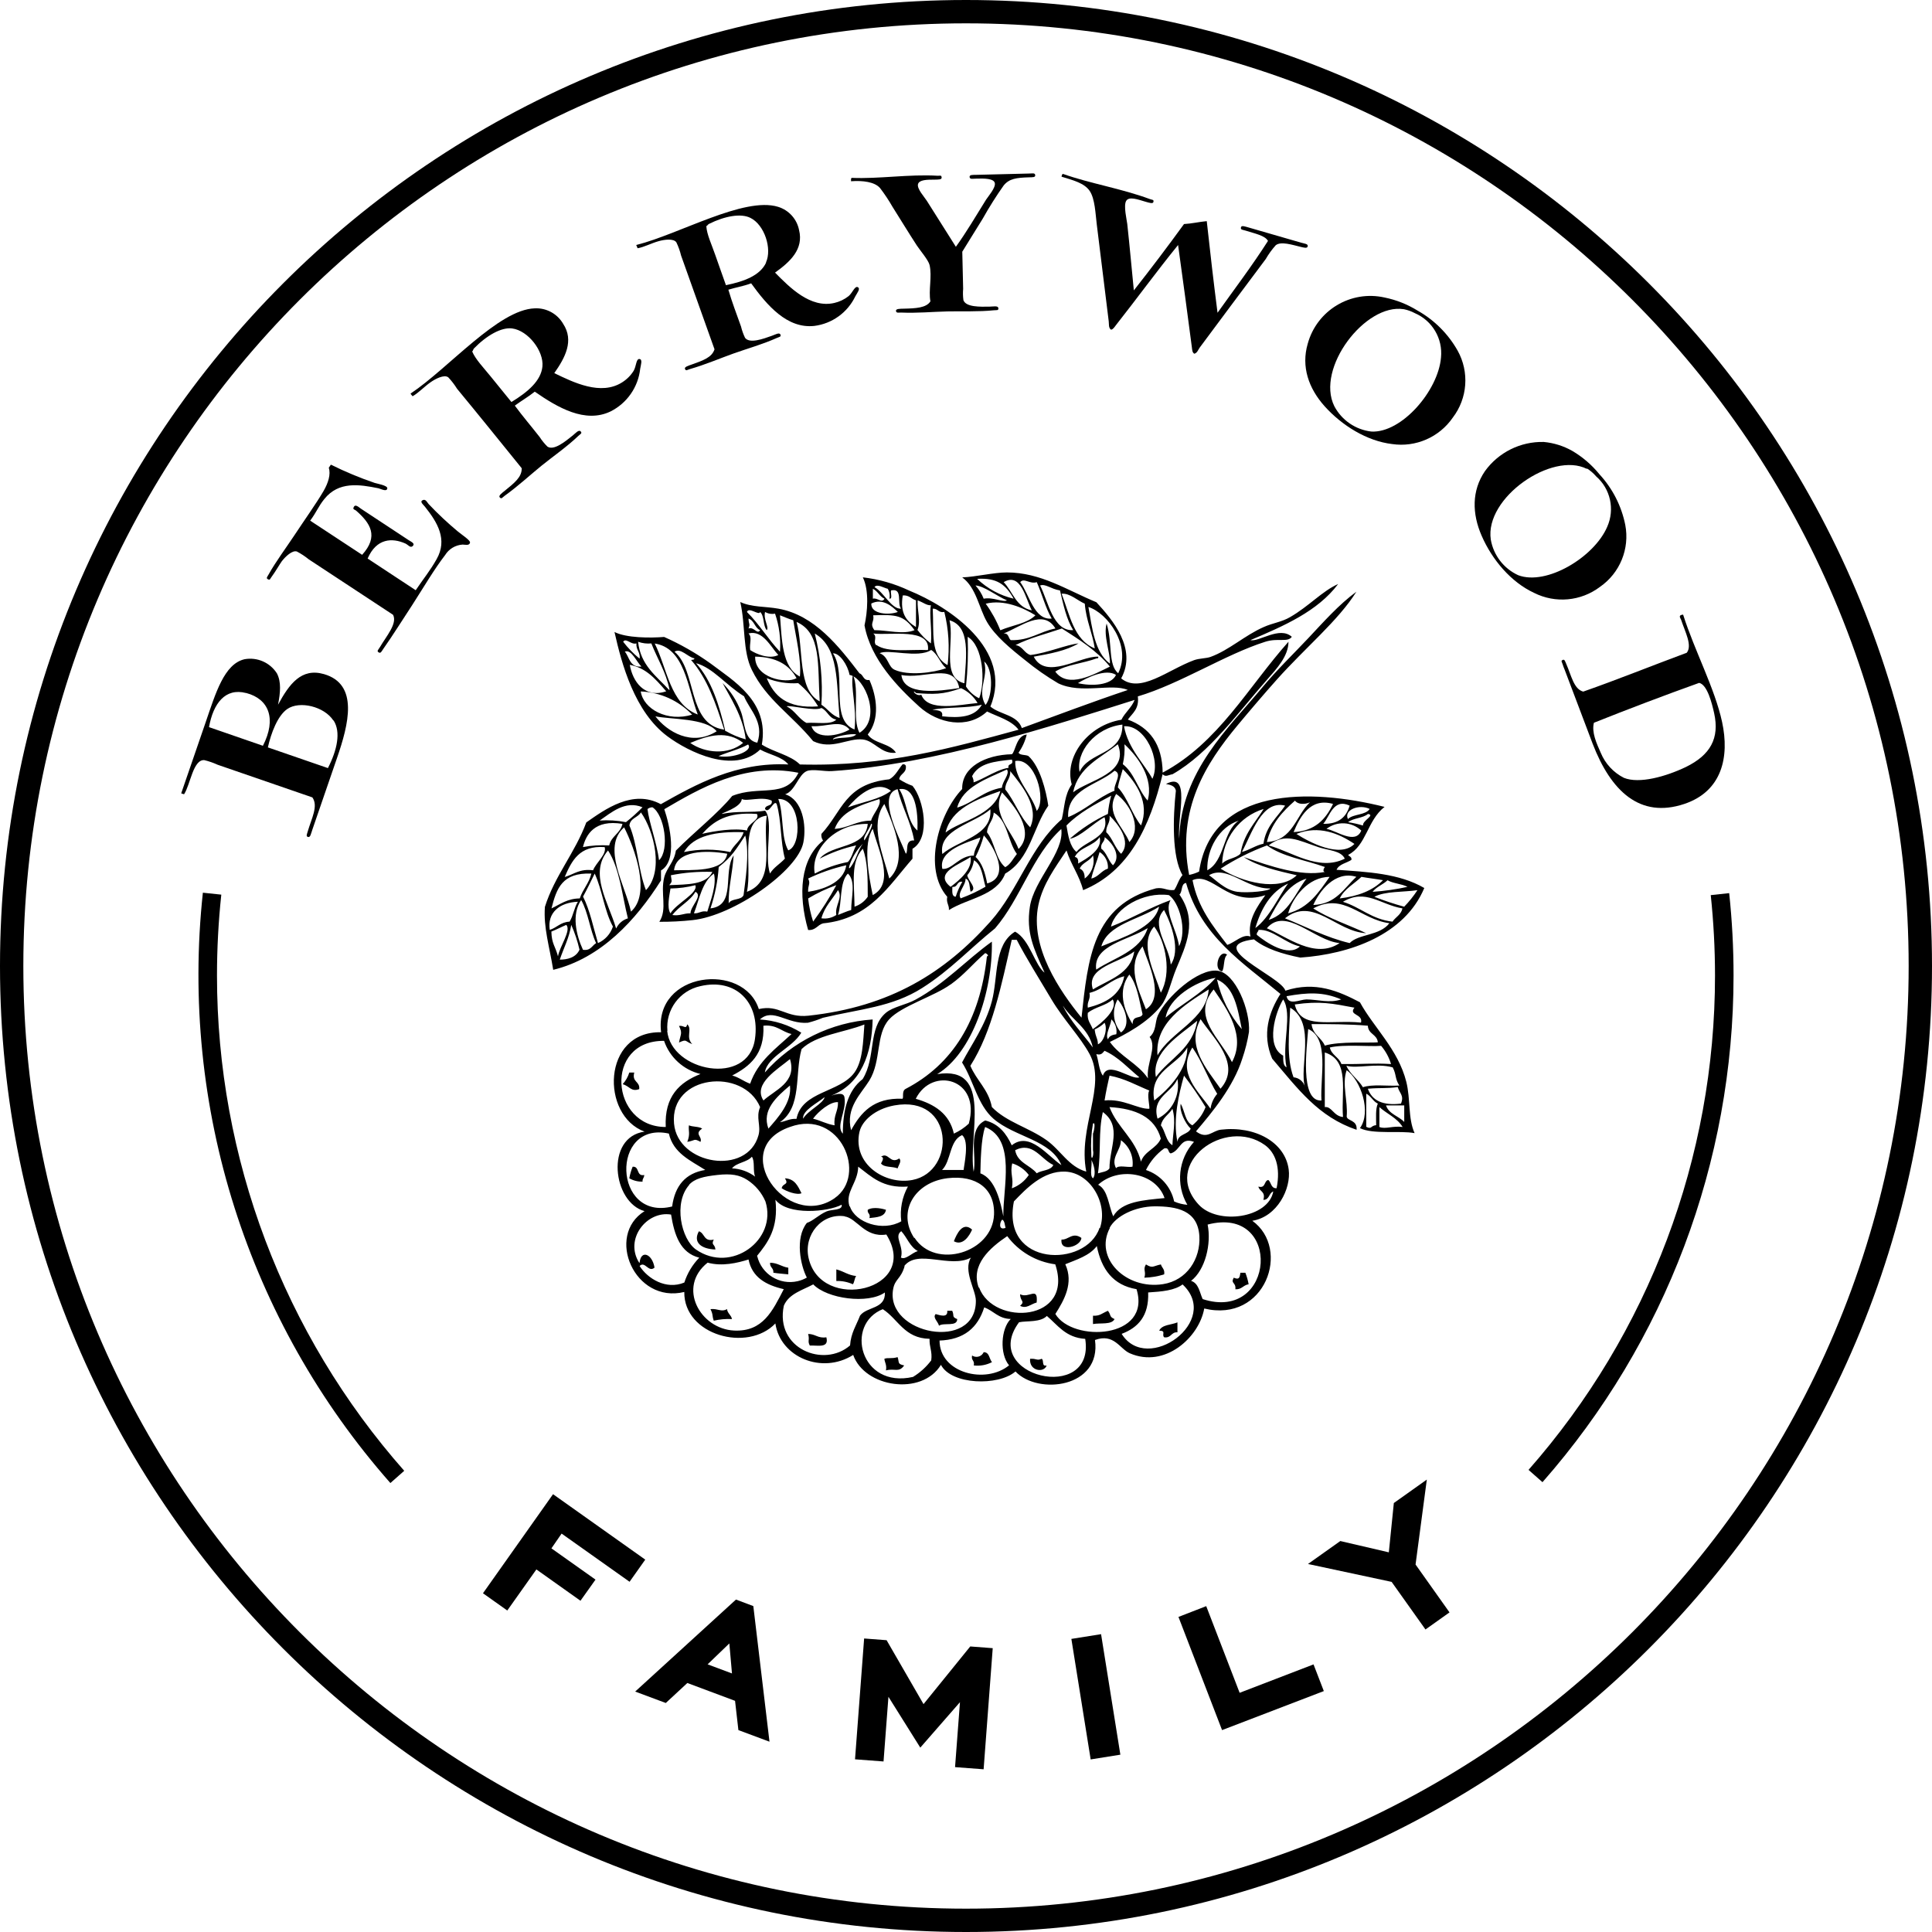 <?xml version="1.0" encoding="UTF-8"?> <!-- Generator: Adobe Illustrator 22.1.0, SVG Export Plug-In . SVG Version: 6.00 Build 0) --> <svg xmlns="http://www.w3.org/2000/svg" xmlns:xlink="http://www.w3.org/1999/xlink" id="Слой_1" x="0px" y="0px" viewBox="0 0 358.46 358.46" style="enable-background:new 0 0 358.46 358.46;" xml:space="preserve"> <title>berrywood</title> <g id="Слой_2_1_"> <g id="Layer_1"> <path d="M102.31,287.28l8.18,5.8L107.7,297l-8.18-5.81l-5.4,7.62l-4.51-3.2l13-18.38l17.11,12.14l-2.91,4.11l-12.61-8.94 L102.31,287.28z"></path> <path d="M136.38,315.57l-8.85-3.31l-4,3.71l-5.68-2.12l18.7-17.07l3.22,1.21l3,25.16L137,321L136.38,315.57z M131.29,308.8 l4.52,1.69l-0.49-5.57L131.29,308.8z"></path> <path d="M178.11,315.82l-7.36,8.43l-5.91-9.43l-0.91,12l-5.29-0.4l1.69-22.42l4.17,0.32l6.85,11.86l8.67-10.7l4.17,0.32 l-1.69,22.47l-5.3-0.4L178.11,315.82z"></path> <path d="M198.78,304.08l5.51-0.88l3.58,22.36l-5.51,0.88L198.78,304.08z"></path> <path d="M218.65,300l5.15-2l6.2,16.08l13.71-5.27l1.91,4.95L226.74,321L218.65,300z"></path> <path d="M268.94,299.16l-4.46,3.17l-6.28-8.83l-15.52-3.32l6-4.26l9,2.1l0.93-9.15l6.12-4.35l-2.09,15.76L268.94,299.16z"></path> <path d="M161,136.28c1.15,1.72,4.15,1.59,5.23,3.38c-2.76,0.32-3.93-2.21-6.15-2.46c-2.76-0.31-5.74,2-9.21,0.31 c-4-4.89-8.62-7.62-11.37-13.21c-1.74-3.52-1.16-8.31-2.15-12.6c2.2,1,4.56,0.78,7.06,1.23c6.75,1.2,11.27,7.06,15.06,12 c0.77,0.26,0.65,1.4,1.84,1.23C162.7,129.29,163.29,133.42,161,136.28z M144.72,120.92c0.172-2.395-0.141-4.799-0.92-7.07 c-0.634,0.13-1.293,0.02-1.85-0.31c-0.36,1.4,0.81,2.86,0.31,3.38c-0.72-0.81-0.41-2.66-1.23-3.38c-0.18,0.76-2.05-1-2.45,0 C140.85,115.77,142.52,118.62,144.72,120.92z M148.41,125.53c0.32-3-0.73-7.24-1.23-10.45c-0.88-0.24-1.63-0.62-2.46-0.92 C145.07,118.83,145.09,123.82,148.41,125.53z M138.88,116.61c1-0.38,1.63,1.21,2.15,0.31c-1-0.41-1.07-1.8-2.15-2.15 C138.91,115.92,139.23,115.65,138.88,116.61z M152.09,130.13c-0.43-6.73,0.37-12.69-4.3-14.74 C149.16,120.37,147.91,128,152.09,130.13L152.09,130.13z M139.19,120.61c1.1,0.75,3.56,1.76,5.22,0.92 c-1.44-1.52-2.88-4.69-5.53-4C139.62,118.26,139,119.37,139.19,120.61L139.19,120.61z M152.4,130.75c1.18,0.76,1.89,2,3.38,2.46 c-0.64-6.7-0.08-13-4.61-15.67C152.266,121.852,152.681,126.309,152.4,130.75L152.4,130.75z M157.62,125.22 c-0.32-1.83-1.85-4.08-3.07-4c2.67,4-0.73,12.29,4,14.13c0.45-4.05-0.78-7.87-0.31-10.14c1.29,2.71-0.19,8.18,1.23,10.75 C163.64,133.43,160.53,125.73,157.62,125.22L157.62,125.22z M147.79,125.83c-1.36-2.52-3.84-3.94-7.68-4 C140,125.75,145.78,126.94,147.79,125.83L147.79,125.83z M151.79,131.06c-0.969-1.641-2.218-3.1-3.69-4.31 c-1.991,0.134-3.987-0.18-5.84-0.92C143.6,129.1,146,131.51,151.79,131.06L151.79,131.06z M152.4,131.36 c-1.18,0.66-6-0.6-6.45-0.3c1.51,0.74,2.21,2.29,3.68,3.07c1.91-0.15,4.52,0.42,5.54-0.62 C153.77,133.27,153.55,131.86,152.4,131.36L152.4,131.36z M150.56,134.74c0.83,2.62,5.1,1.77,7.06,0.62 C156,133.42,153.57,134.88,150.56,134.74L150.56,134.74z M154.56,137.2c1.21-0.53,3.42-0.07,4.3-0.92 c-0.73-0.28-4.44,0.4-4.31,0.92L154.56,137.2z"></path> <path d="M227.68,177.14c-0.73,0.61-0.43,2.24-0.92,3.08C225,180,226.19,175.94,227.68,177.14z"></path> <path d="M127.52,190.05c1,1-0.37,2.3,0.92,3.68c-1.44-0.54-0.93-1-2.46-0.3c0.29-1.58,0.7-1.68,0-3.08 C126.94,190.2,127.23,191.08,127.52,190.05z"></path> <path d="M116.76,199h0.92c-0.48,1.82,1.08,1.58,0.92,3.07c-1.49,0.56-1.78-0.54-3.07-0.92 C116.093,200.532,116.513,199.798,116.76,199z"></path> <path d="M127.82,208.79c0.7,0.32,1.85,0.19,2.46,0.61c-1.54,1,0.09,1.46-0.31,2.46c-1.29-0.72-0.95-0.23-2.45,0 C128.12,210.31,127.68,209.85,127.82,208.79z"></path> <path d="M163.46,214.63c1.37-1,1.66,1.46,3.38,0.31c0.51,0.47-0.1,1.19-0.3,1.84c-0.94-0.4-2.54-0.13-3.08-0.92 C163.55,215.67,164.23,214.68,163.46,214.63z"></path> <path d="M117.38,216.47c1.34-0.11,0.62,1.84,2.15,1.54c0,0.55-0.38,0.65-0.31,1.23c-0.861,0.022-1.712-0.192-2.46-0.62 C116.89,217.883,117.098,217.163,117.38,216.47z"></path> <path d="M145.64,218.62c1.85,0.1,2.42,1.48,3.07,2.77c-0.85,0.39-2.82-0.34-3.68-0.93C145.23,219.45,146.45,219.93,145.64,218.62z "></path> <path d="M164.38,224.46c-0.2,1.33-1.68,1.38-3.07,1.54c0.26-0.87-0.43-0.8-0.31-1.54C162.08,223.82,163.88,224.3,164.38,224.46z"></path> <path d="M180.36,228.14c-0.52,1.21-1.74,3.07-3.38,2.16C177.53,228.88,178.64,226.58,180.36,228.14z"></path> <path d="M129.67,228.45c1.11,0.33,0.87,2,2.76,1.54c-0.54,1.09,0.21,0.75,0.31,1.84C130,231.73,128.56,230.45,129.67,228.45z"></path> <path d="M200.64,229.68c-0.08,1.59-4,2.76-3.69,0.31C198.24,230.07,199,228.52,200.64,229.68z"></path> <path d="M142.88,234.29c1.4,0,2.13,0.74,3.38,0.92v1.23c-1.53-0.16-1.64-0.13-2.77-0.3C143.57,235.23,142.8,235.19,142.88,234.29z "></path> <path d="M212.62,234.6c1.26,0.79,1.31,0.29,2.77,0c0.18,0.64,0.76,0.88,0.61,1.84c-1.19,0.383-2.43,0.591-3.68,0.62 C212.7,235.88,212,235.58,212.62,234.6z"></path> <path d="M155.17,235.52c1.31,0.33,2.19,1.08,3.68,1.23c-0.31,0.4-0.3,1.13-0.61,1.53c-0.964-0.432-2.014-0.641-3.07-0.61 L155.17,235.52z"></path> <path d="M230.14,236.14h0.92c0.274,0.691,0.479,1.408,0.61,2.14c-1,0.15-1.28,1-2.46,0.93c0.14-1.35-0.94-1-0.3-2.15 C229.87,237.47,230,237.15,230.14,236.14z"></path> <path d="M192.34,241.67c-1.11,0.28-1.89,1.23-3.07,0.61c1-0.89,0-0.8,0-2.15C190.9,241,192.63,238.54,192.34,241.67z"></path> <path d="M131.82,242.89c1.43-0.14,2,0.61,3.07,0c0.1,0.82,0.77,1.08,0.92,1.85c-1.135-0.063-2.274,0.038-3.38,0.3 C132.08,244.06,132.36,244,131.82,242.89z"></path> <path d="M175.75,243.2h0.92c0.44,0.92-0.16,1.12,0.93,1.54c0,1.49-2.49,0.58-3.38,1.23c-0.18-0.78-1.23-1.5-0.62-2.16 C174.32,244,175.9,244.59,175.75,243.2z"></path> <path d="M205.56,243.2c0.68,0.87,0.16,1.05,1.23,1.54c-0.54,1.1-2.61,0.67-4,0.92v-1.54C204.11,244.16,204.3,243.75,205.56,243.2z "></path> <path d="M218.46,245.35v1.84c-1.2-0.07-1.14,1.12-2.46,0.93c-0.53-0.53,0.46-1.21-0.92-1.23 C215.59,245.75,217.31,245.84,218.46,245.35z"></path> <path d="M149.94,247.5c1.37,0,1.81,0.86,3.38,0.62c0.55,2.08-1.61,1.46-3.07,1.53C149.78,248.77,150.26,248.69,149.94,247.5z"></path> <path d="M182.51,250.88c1.09,0,1,1.22,1.54,1.85c-1.039,0.539-2.218,0.752-3.38,0.61c0.22-0.94-0.53-0.91-0.31-1.84 c0.669,0.45,1.576,0.273,2.026-0.396C182.434,251.033,182.475,250.958,182.51,250.88z"></path> <path d="M166.54,251.8c0.35,1-0.1,1.26,1.22,1.54c-1,1.41-1.74,0.48-3.38,0.92c0.18-1-0.21-1.43-0.3-2.15 C164.75,251.84,165.4,252.15,166.54,251.8z"></path> <path d="M191.12,252.11c1.27-0.08,1.19,0.4,2.15,0c0.48,0.23-0.07,1.5,0.92,1.23C193.75,254.77,190.93,254.42,191.12,252.11z"></path> <path d="M232,118.77c1.6,0.37,5.42-2.65,7.68-0.62c-0.74,1.09-2.55,0.17-4.92,0.92c-7.45,2.36-15.78,7.8-23.65,10.14 c0.29,2.34-1,3.11-1.85,4.3c4,1.48,6.38,4.48,6.46,9.84c10.35-5.52,15.86-15.89,23.34-24.28c0,2.66-2.18,5-4,7.07 c-5.17,5.82-10.58,13.56-17.51,17.51c-0.72,0.1-1.27,0.6-1.84,0c-2.37,9.72-6.21,18-14.75,21.51c-0.71-2.77-2.25-4.72-3.08-7.37 c-2.1,3.19-4.39,6.21-5.22,10.13c-1.64,7.81,4,16,8,20.9c1.2-11.08,2.1-20.87,13.83-24c1.46-0.23,2,0.48,3.38,0.31 c0.58-0.85,0.83-2,1.53-2.76c-2-3.4-1.77-10.71-1.23-15.67c-0.15-0.88-1-1.09-1.84-1.24c4.71-2.44,2.06,6,2.46,10.15 c0.31-12.53,9.21-20.56,15.36-28c2.75-3.32,5.79-6.23,8.6-9.22s5.67-6.23,8.91-8.6c-3.35,5.35-9.49,10.4-14.74,16.28 c-2.37,2.65-5,5.74-7.38,8.6c-5.74,6.92-11.27,15.45-8.91,27.66c0.641-0.126,1.263-0.335,1.85-0.62 c2.31-15.75,20.59-15.47,34.41-12c-3.23,2.5-3.36,7.18-6.76,8.91c0.2,0.31,0.7,0.32,0.61,0.92c-0.92,0.61-2.3,0.77-2.76,1.84 c5.72,0.4,11.61,0.66,16.28,3.38c-3.66,8.74-13.85,12.27-23,12.91c-3.33-0.67-6.4-1.6-8.61-3.38c-9.55,1.21,5,6.82,5.84,9.52 c5.55-1.83,9.93,0.11,13.83,2.15c2.5,4.6,7.08,8.73,8.6,14.75c0.81,3.21,0.29,6.75,1.54,9.53c-2.71-0.52-7.73,0.28-10.14-0.93 c2.18-3,0.15-8.88-2.46-10.75c-0.94,2.59,0.26,5.68,0,8.6c0.1,0.86,2,0.59,1.84,2.46c-7.09-2.4-10.82-7.51-15.67-13.21 c-1.93-4.52-0.6-8.64,1.54-12c-6.93-5.77-14.74-10.66-17.51-20.59c-1,0.13-0.62,1.64-1.23,2.15c3.44,5,1.21,9.41-0.62,13.83 c-0.92,2.23-1.52,5.17-2.76,6.76c-2.52,3.22-6.6,5.34-9.53,6.76c1.91,2.7,5.21,4,7.07,6.76c-0.36-2.66,1.74-5.8,0.31-7.68 c1.29-1.11,0.95-2.72,1.53-4c1.52-3.34,7.45-8.75,11.07-8.29c3.32,0.41,6.1,7.35,5.83,11.36c-0.269,1.672-0.681,3.318-1.23,4.92 c-1.66,5.27-5.61,10-8.6,13.52c2.06,1.58,3-0.12,4.61-0.31c6.36-0.75,11.92,2.32,12.59,7.37c0.48,3.56-2.12,8.8-6.75,9.53 c7.24,5.21,2.42,19-8.92,16.28c-0.94,5.34-7.29,11.15-13.82,8.3c-1.86-0.82-2.92-3.75-6.45-2.46c1.24,8.86-10.57,10.28-14.75,5.84 c-3.18,2.75-11.92,2.48-13.83-1.23c-3.54,5.82-14.17,4.2-16.28-1.84c-5.78,3.66-13.52,0.45-14.44-5.84 c-5.15,5.41-17,2.19-16.9-5.84c-9.23,2.24-14.67-10.45-7.37-15c-5.9-1.58-7.39-13.72,0-14.75c-8.18-3-7.9-18.65,3.07-18.44 c-1.37-11.25,15.3-13.1,18.13-4.3c3.82-0.88,5,1.68,9.21,1.23c15.19-1.65,25.31-8,33.8-17.51c5.2-5.86,7.35-13.85,13.2-18.94 c0.55-2.29,0.47-4.49,1.85-6.46c-1.45-5.09,3-11,9.21-12c0.68-1.37,1.88-2.22,2.46-3.68c-14.88,4.69-37.08,12-56.22,13.21 c-1.36,0.09-3.56-0.45-4.62,0c-1.57,0.67-2.13,3.69-4,4.3c3.2,1,4,5.67,3.38,8.91c-1,5.27-12.94,13.64-20.58,14.44 c-2.042,0.22-4.096,0.324-6.15,0.31c1.55-2.38,0.14-5.27,0.92-8.3c0.45-1.7,1.83-2.78,2.15-4.91c3.35-3.4,7.87-6.95,10.45-10.14 c5.05-2.06,9.91,0.58,12.29-4.3c-10.08-2-18.46,3-24.89,6.76c1,2.91,2.52,9.58-0.61,11.36v1.85c-4.63,7.35-11.15,14.45-20,16.59 c-0.69-4.3-1.83-7.87-1.54-11.68c1.8-5.74,5.57-10,7.68-15.67c3.51-2.45,8.61-6.19,13.83-3.38c6.5-3.67,14-7.86,23.66-7.37 c-1.19-1.48-3.53-1.8-5.23-2.77c-4.84,4.62-13.28,0.46-17.2-2.45c-6.09-4.52-8.49-13.4-9.83-19.36c2.2,1.12,6.65,1.13,9.21,0.92 c3.03,1.343,5.915,2.992,8.61,4.92c4.19,3.19,10.93,7,9.52,15.05c2.18,1.41,5.26,1.91,7.07,3.69c16.09,0.42,28.24-3.1,40.56-6.45 c-1.33-1.75-3.78-2.37-5.84-3.38c-3.61,3.34-9.07,2.27-12.6-0.92c-3.89-3.53-9-8.74-10.14-15.06c0.54-2.42,0.9-6.41-0.31-8.91 c2.985,0.344,5.894,1.175,8.61,2.46c7.15,2.89,19.46,10.9,15.05,21.51c1.76,1.51,5,1.51,5.84,4c6.53-2.38,13-4.84,19.66-7.07 c-3-1.3-8.65,0.81-12.9-1.23c-2.158-1.272-4.215-2.709-6.15-4.3c-2.72-2.15-5.57-4.51-7.06-7.06s-2-6.4-4.61-8.3 c2.6-0.11,5.86-0.92,8.29-0.92c6.25,0,11.08,3.24,16.6,5.53c3,3.25,7.59,8.63,4.6,14.13c3.54,2.89,8.64-1.58,13.52-3.38 c1-0.36,2.24-0.31,3.07-0.61c3.44-1.25,6.35-4,9.84-5.53c1.68-0.76,3.37-0.94,4.91-1.85c3.48-2,6-4.86,8.92-6.14 C244.46,113.43,238.24,116.12,232,118.77z M191.44,113.24c-1.15-2.12-2-7.13-5.22-5.23c1.7,1.77,2.29,4.65,5.2,5.23H191.44z M181.3,107.4c1.889,1.808,4.226,3.078,6.77,3.68c-1.46-2.61-3.07-3.91-6.79-3.68L181.3,107.4z M195.13,114.77 c-1.16-2-1.79-4.56-2.77-6.76c-1.27,0.43-2.37-0.87-3.07,0c1.71,2.28,2.54,7.07,5.82,6.76H195.13z M182.53,111.08 c1.69-0.34,3.58,0.72,4.3,0.31c-1.88-0.78-4.27-2.69-5.84-2.76c0.651,0.718,1.166,1.548,1.52,2.45L182.53,111.08z M199.12,116.92 c-1.24-2-1.83-4.71-2.45-7.37c-1.74-0.28-2.66-1.28-3.69-0.92c1.55,3.03,2.36,8.47,6.12,8.29H199.12z M203.12,120.3 c-0.44-2.94-1.6-5.16-1.85-8.29c-1.3-0.55-2.78-2-4.3-1.85c1.51,3.91,2.27,8.57,6.13,10.14L203.12,120.3z M167.17,112.93 c-0.78-1,0.39-3.88-1.84-3.38c-0.17,0.45,0.35,1.59-0.31,1.53c0.129-0.631,0.018-1.286-0.31-1.84c-0.63-0.11-2-1-2.46-0.31 c1.75,0.97,3.1,4.07,4.9,4L167.17,112.93z M161.95,111.08c0.8-0.25,1.68,0.93,2.15,0c-0.91-0.42-1.25-1.41-2.15-1.84V111.08z M169.95,116.31v-4.92c-0.86-0.26-1.26-1-2.45-0.92c-0.56,3.28,0.69,4.8,2.41,5.84H169.95z M170.26,116.92 c0.696,0.935,1.525,1.764,2.46,2.46c0.23-2.43-0.34-5.52,0-7.07c-0.87,0-1.31-0.49-2.46-0.92c-0.1,2.07,0.64,3.71-0.04,5.53 H170.26z M161.66,112.01c-0.08,2,3.39,2.13,4.92,1.53c-1.04-1.02-2.83-2.65-4.96-1.54L161.66,112.01z M185.66,116.92 c2.14-0.92,4.92-1.22,6.45-2.76c-2.22-1.38-5.84-3-9.22-2.15c1.1,1.519,2.006,3.168,2.7,4.91H185.66z M203.78,121.84 c0,0.18,0,0.36-0.3,0.31c-2.46,0.92-5.58,1.17-7.69,2.45c2.38,3.28,7.25,0.48,10.14-0.92c-2.4-2.92-5.66-5-8.91-7.07 c-2.91,1-6,1.75-8.6,3.08c1.35,0.19,1.57,1.49,2.77,1.84c3.11-0.37,6.67-1.92,8.91-2.15c-2.25,1.35-5.26,1.91-8.3,2.46 c2.25,4.44,8.63-0.14,11.91,0H203.78z M205.93,123.07c0.11-1.91-1.26-5.1-0.61-7.38c1.12,3.59,0.23,7.68,2.15,9.22 c2.54-5.1-2-11.2-5.53-12.29c0.71,4.03,1.18,8.38,3.92,10.45H205.93z M175.82,123.37c0.396-3.287,0.189-6.618-0.61-9.83 c-1.12,0.21-1.18-0.66-2.15-0.61c0.25,4.49-0.54,8.59,2.69,10.44H175.82z M162.3,116.92c2.3,0,5.28,0.86,7.38,0 c-2-2.78-3.31-2.91-7.68-2.76c0.3,1.25-0.72,1.45,0.23,2.76L162.3,116.92z M186.3,117.54c0.87-0.05,0.77,0.86,1.23,1.23 c3.58,0.1,5.36-1.6,8.29-2.16c-2.25-3.78-6.53-0.27-9.62,0.93L186.3,117.54z M178.93,126.75c0.33-5,1.19-10.52-2.77-11.67 c0.98,3.85-1.6,10.56,2.67,11.67L178.93,126.75z M162.64,119.69c2.05,1.43,6.19,0.77,9.53,0.92c0.52-4.2-7.07-2.67-10.14-3.07 c0.82,0.68-0.09,1.46,0.51,2.15L162.64,119.69z M170.01,128.6c-1-0.9-0.17,0.69,0.93,0.31c1.25,3.26,7.2,1.8,10.44,1.53 c-0.716-1.213-1.788-2.177-3.07-2.76c-3.43,1.25-5.14,1.13-8.4,0.92H170.01z M181.69,129.52c1.15-3.05,0.75-9.65-2.15-11.37 c0.119,3.077,0.015,6.158-0.31,9.22c0.578,0.917,1.394,1.66,2.36,2.15H181.69z M118.69,122.15c0.1-1.23-0.7-1.55-0.61-2.77 c-1,0.29-1.94-1.1-2.46-0.31c0.872,1.138,1.872,2.171,2.98,3.08H118.69z M124.23,127.98c-0.67-3.32-2.26-5.73-3.38-8.6 c-0.833,0.082-1.674-0.024-2.46-0.31c0.46,4.37,3.39,6.35,5.75,8.93L124.23,127.98z M134.36,135.36 c-1.53-4.81-3.16-9.54-6.14-12.91c0.24-0.06,0.61,0,0.62-0.3c-1.24-0.22-2.52-2-3.69-1.23c4.22,3.57,2.3,13.38,9.12,14.44H134.36z M121.46,119.36c2.36,4.71,2.86,11.27,8,13.21c-1.91-5.04-2.39-12.4-8.09-13.19L121.46,119.36z M119,123.66 c-0.89-0.85-1.85-3.25-3.07-2.76c0.86,1.01,0.89,2.92,2.98,2.78L119,123.66z M163.25,121.21c1.63,0.65,1.5,2.54,2.76,3.07 c2.51,1.13,7.14,0.56,9.53-0.31c-1.12-0.94-1.52-2.58-2.77-3.38c-2.42,1.64-8.12-0.28-9.61,0.64L163.25,121.21z M134.67,135.64 c1.157,0.674,2.397,1.192,3.69,1.54c-0.47-4.24-3-8-4.3-10.45c1.489,1.48,2.642,3.264,3.38,5.23c0.81,2,0.52,5.4,3.07,5.84 c1.34-3.84-1.46-6.09-2.46-8.61c-3.36-2.07-5.78-5.31-8.91-6.14c2.86,3.14,4.3,7.71,5.44,12.61L134.67,135.64z M182.91,130.73 c1.3-1.73,1.38-6.63-0.31-8c0.83,3-1.37,5.27,0.22,8.02L182.91,130.73z M123.61,128.27c-2.21-2.57-3.84-4.34-6.76-4.92 c0.53,3.1,2.72,6.22,6.67,4.94L123.61,128.27z M167.24,125.2c0.4,3.94,6.92,3.06,10.75,2.46c-0.99-4.92-6.42-1.53-10.84-2.44 L167.24,125.2z M200,126.75c2.49,0.59,6.18,0.44,7.06-1.53C205.2,124,201.65,125.72,200,126.75z M128.41,132.59 c-2.502-2.61-5.917-4.151-9.53-4.3c0.51,3.29,4.95,5.71,9.56,4.3H128.41z M172.96,131.67c0.85,0.17,2.08,0,1.84,1.23 c3.27,0.36,6.09,0.15,7.37-2.15c-2.65,0.69-6.34,0.38-9.17,0.92H172.96z M132.96,135.67c-2-2.45-8.47-2.17-11.36-2.76 c2.12,2.78,6.76,5.72,11.4,2.75L132.96,135.67z M200.25,143.36c1.6-4,8.1-3.17,8-8.92c-5.08,0.56-8.75,5.15-7.92,8.91 L200.25,143.36z M213.77,144.58c1.77-3.49-1.31-10.13-5.22-9.83c0.72,4.16,4.03,7.3,5.3,9.82L213.77,144.58z M128.05,137.83 c2.75,1.94,7.09,2.3,9.83,0c-2.88-2.27-6.25-1.51-9.75-0.01L128.05,137.83z M133.27,140.28c2.73,0.53,6.56-1,5.53-2.15 c-1.57,0.87-3.65,1.38-5.45,2.14L133.27,140.28z M199.1,147c3-2.32,10.46-3.46,8.3-8.91C204.18,140.64,200.09,142.29,199.1,147z M208.32,141.78c2.15,1.64,2.82,4.76,4.61,6.76c1.17-4.11-1.79-8.13-4.3-10.45c0.079,1.248-0.026,2.502-0.31,3.72V141.78z M207.4,146.08c1.83,1.95,2.62,5,4.3,7.07c1.66-4.19-0.85-7.9-3.38-10.45c-0.32,1.18-0.7,2.2-0.92,3.41L207.4,146.08z M206.79,143.01c-3.18,2.69-8.84,3.39-8.61,8.6c3.2-1.31,5.42-3.6,8.61-4.91c-0.24-1.16,1.56-3.13,0-3.7L206.79,143.01z M209.55,156.22c2.53-2.77-0.12-7.34-2.46-8.91c-2.09,3.54,1.3,6.07,2.46,8.94V156.22z M199.41,159c0.54,0.07,0.7,0.52,0.62,1.22 c1.74-1,4.57-2.58,4-4.91C202.91,157,200.32,157.16,199.41,159z M204.94,151.62c-2.17,1.14-4.48,3.67-6.45,4 c2.131-1.857,4.511-3.409,7.07-4.61c0.094-1.144,0.298-2.276,0.61-3.38c-3,1.59-6,3.18-8.3,5.53c0.32,1.94,0.63,3.87,1.85,4.91 c1.59-2.07,6.28-2.66,5.22-6.43V151.62z M141.94,150.39c1.67,1.84-0.21,8.46,0.93,11.68c0.68-1.16,1.89-1.79,2.76-2.77 c-0.84-3-0.63-7.15-1.53-10.14c-0.52-0.88-1.41,2-2.16,0.93c0.06-0.87,1.47-0.39,1.24-1.54c-1.82-0.87-4.68,0.23-5.54-0.31 c-0.15,1.65-4,2.65-3.68,2.77c2.82-0.6,5.52-0.18,8.04-0.6L141.94,150.39z M146.25,157.77c2.6-0.82,2.48-9.65-1.85-9.53 c1.06,2.76,0.47,7.14,1.86,9.55L146.25,157.77z M238.42,149.47c-4.32-1.08-6.15,5.2-8,8.6c1.46-0.38,2.49-1.2,4-1.53 c0.45-3.24,2.51-4.87,4.01-7.05L238.42,149.47z M235.04,156.23c4.86-0.27,5.36-4.88,8-7.37c-0.91,0.42-2.22,0.44-2.77-0.31 c-2.27,2-4.4,4.21-5.22,7.7L235.04,156.23z M239.96,154.39c4-0.18,6-2.36,7.37-5.23c-4.24-1.23-6.16,2.43-7.33,5.25L239.96,154.39 z M111.22,152.24c1.646-0.112,3.3-0.012,4.92,0.3c1.079-0.856,2.104-1.778,3.07-2.76c-3.21-1.34-5.8,0.99-7.98,2.48L111.22,152.24 z M245.49,152.85c2.84,0.07,4.3-1.22,4.92-3.38c-3.03-1.42-3.69,2.02-4.91,3.4L245.49,152.85z M120.13,150.09 c0.27,2.39,1.73,6.26,2.15,9.52c2-1.94,1-8.45-1.23-9.83c-0.332,0.001-0.654,0.118-0.91,0.33L120.13,150.09z M250.13,151.93 c1-0.94,3.23-0.66,4-1.84c-1.93-0.95-4.9,0.16-4.02,1.91L250.13,151.93z M226.78,160.22c0.81-0.92,2.54-0.93,3.38-1.84 c0.58-3.62,2.69-5.71,4.3-8.29c-4.484,1.372-7.587,5.462-7.7,10.15L226.78,160.22z M118.93,150.7c-0.54,1-2,1.05-2.15,2.46 c1.51,3.5,1.64,8.4,3.07,12c3.31-3.45,1.57-10.9-0.94-14.44L118.93,150.7z M130.3,154.7c2.34-0.52,5.91-1.11,8.3-0.61 c0.14-1.4,2.46-1.9,1.84-3.07c-5.54-0.42-8.03,1.34-10.16,3.69L130.3,154.7z M250.13,152.55c0.933,0.142,1.856,0.349,2.76,0.62 c-0.14-0.94,2.34-1.93,0.92-2.15c-0.95,0.81-2.76,0.74-3.7,1.54L250.13,152.55z M138.58,165.47c5.44-2.06,2.91-8.7,3.68-14.14 C137,152,139.64,160.59,138.58,165.47z M205.25,154.41c1.16,1.09,1.59,2.91,2.76,4c2-2.24-0.56-5.57-2.15-7.07 C206.05,152.75,205.17,153.1,205.25,154.41z M224,161.47c3.28-1.74,2.84-7.2,5.84-9.21C226.19,153.44,223.87,157.54,224,161.47z M246.12,153.79c1.85,0.31,5.35,3,6.45,0.31c-1.788-1.67-4.521-1.801-6.46-0.31L246.12,153.79z M108.12,157.17 c1.617-0.31,3.267-0.414,4.91-0.31c0.39-1.76,2.08-2.22,2.46-4c-5.17-0.86-6.78,2.02-7.33,4.31L108.12,157.17z M117.03,169.17 c3.82-3.27,0.74-11.78-1.23-15.67c-4.23,3.71,0.25,10.81,1.27,15.65L117.03,169.17z M193.84,180.54 c-2.07-4.58-3.48-7.51-2.76-12.29c0.75-5,6.42-10.06,5.83-14.44c-5.36,4.88-7.54,12.94-12.29,18.44 c-4.69,3.76-8.3,7.75-13.52,11.06c-5.6,3.56-11.62,3.9-18.43,5.53c-0.9,0.374-1.826,0.681-2.77,0.92 c-3.87,0.31-6.47-2.84-8.91-0.61c2.724,0.165,5.364,1.007,7.68,2.45c-1.66,2.85-6.28,4.37-6.76,7.38 c5.116-5.778,12.301-9.309,20-9.83c-0.15,6.42-2.13,11.93-7.68,14.13c0.67-0.19,2.28-0.77,2.45,0.31c0.45,2.52-1.68,5.31-0.3,6.76 c0-4.3,0.89-8,3.68-10.14c2.52-4.09,0.94-9.44,4.3-12.29c1.35-1.14,3.74-1.47,5.53-2.46c5.5-3,9.47-7.41,14.14-10.75 c0.17,9.26-3.64,20.68-10.14,24.58c10.52-1.68,5.66,11.51,6.76,18.12c0.62-3-1.22-7.89,2.15-9.52c2.54,0.63,3.91,2.44,4.92,4.61 c3.31-2.65,6.61,1.93,9.21,3.68c-1.93-4.7-8.63-5.18-12.59-8.6c-3-2.62-3.66-7-5.84-10.45c1.72-3.29,4.34-6.87,5.53-11.36 s0.31-10.46,4.3-12.91c2.76,1.45,3.67,6.33,5.55,7.66L193.84,180.54z M240.54,154.73c2.34,1.51,8.09,4.57,10.76,1.85 c-2.89-1.96-6.64-3.5-10.72-1.87L240.54,154.73z M126.9,158.09c2.836-0.595,5.764-0.595,8.6,0c0.65-1.4,2-2.06,2.46-3.68 C132.87,154.23,128.7,155,126.9,158.09z M133.35,160.86c-0.179,2.615-0.693,5.196-1.53,7.68c4.84-0.55,2.23-6.66,4.3-9.83 c-0.22,3.33-1,6.06-0.92,8.91c0.48-1,2.34-0.53,2.76-1.54c0.28-2.42,1.18-7.59,0.31-11.06C136.61,157.52,135.76,159,133.35,160.86 z M204.35,157.48c1,0.76,1.27,2.2,2.15,3.07c1.57-1.67,0-4.1-1.54-5.22c0.04,0.97-0.83,1.02-0.63,2.15H204.35z M244.6,157.17 c-3.73-1.24-6.15-2.75-9.22-0.31c4.24,1.13,9.23,4.87,14.13,2.46c-0.7-1.53-3.05-1.52-4.93-2.15H244.6z M245.82,161.78 c-0.48-0.08-0.21-0.67,0-0.92c-3.63-1.29-7.91-1.92-10.75-4c-3.015,1.12-5.898,2.566-8.6,4.31c4,2.54,10.86,4.34,14.13,1.23 c-3.57-0.84-7.19-1.63-9.83-3.38c5.03,1.73,10.54,3.63,15.03,2.76H245.82z M104.82,162.7c1.67-0.48,2.74-1.56,5.22-1.23 c0.54-1.42,2.57-2.95,2.15-4.3c-4.68-0.34-6.11,2.53-7.41,5.53H104.82z M114.34,172.23c0.43-0.889,1.214-1.557,2.16-1.84 c-1.09-4.35-1.54-9.33-3.69-12.6c-3.58,4.21,0.06,9.6,1.49,14.44H114.34z M125.1,161.47c3-0.11,9.24,0.46,9.83-3.07 c-3.87-0.69-9.47-0.67-9.87,3.07H125.1z M202.48,163c1.35-0.29,1.83-1.45,3.08-1.84c0.096-1.233-0.496-2.417-1.54-3.08 C203.56,159.78,202.87,161.25,202.48,163z M200.33,161.16c0.65,0.27,0.94,0.9,0.92,1.84c1.334-0.992,1.941-2.687,1.54-4.3 c-0.56,1.09-1.99,1.3-2.46,2.47V161.16z M224.33,162.39c1.21,0.83,2.95,2.75,5.22,3.07c2,0.28,6.12-0.16,6.14-0.62 c-4.41,0.16-8.06-4.45-11.39-2.44L224.33,162.39z M124.47,162.39c0.13,1.18,0.34,1.09-0.3,1.84c3.34-0.14,6.91-0.06,8-2.46 c-2.592-0.09-5.186,0.121-7.73,0.63L124.47,162.39z M102.35,168.53c1.6-0.76,2.9-1.81,5.22-1.84c0.56-1.7,1.72-2.8,2.15-4.61 c-5.43-0.2-6.44,2.73-7.4,6.46L102.35,168.53z M108.19,166.38c1.27,2.52,1.89,5.69,2.76,8.6c1.317-0.584,2.324-1.7,2.77-3.07 c-1.57-2.84-2-6.84-3.38-9.83c-0.72,1.47-1.42,2.92-2.18,4.31L108.19,166.38z M128.78,169.45c1,0.07,1.29-0.54,2.45-0.31 c0.6-2,1.79-5,1.23-7.06c-2.2,1.53-2.69,4.73-3.71,7.38L128.78,169.45z M251.67,162.69c-4-1.25-6.95,2.78-8,5.22 c4.21-0.16,5.68-3.09,7.97-5.21L251.67,162.69z M248.6,166.69c3.38-0.41,6.12-1.46,8-3.38c-1.3-0.24-2.69-0.38-4-0.62 c-1.36,1.31-3.16,2.21-4.03,4.01L248.6,166.69z M221.26,163.31c1,5.1,3.77,8.51,6.45,12c1.39-0.43,2.9-2.11,4.3-1.54 c-0.63-3,1.36-5.72,2.76-7.68c-6.92,2.3-9.83-4.45-13.54-2.77L221.26,163.31z M242.45,163c-3.73,1.18-5.33,4.49-7.06,7.68 c3.67-1.2,4.9-4.89,7.03-7.68L242.45,163z M239,169.46c3.79-1,5.71-3.92,7.69-6.76C242.75,162.69,239.84,166.47,239,169.46z M261.13,164.54c-1.07-0.57-2.66-0.61-3.69-1.22c-0.83,0.81-2.07,1.2-2.77,2.15c2.187-0.148,4.36-0.459,6.5-0.93L261.13,164.54z M232.86,172.23c2.69-1.93,4.58-6.28,6.14-8.3c-3.22,1.55-5,4.55-6.1,8.3L232.86,172.23z M124.4,164.85 c-0.17,1.17-0.73,3.56,0,4.61c1.06-1.84,5.21-3.76,4.61-5.22c-1.495,0.378-3.028,0.583-4.57,0.61H124.4z M255,166.39 c1.809,0.713,3.655,1.328,5.53,1.84c0.917-0.942,1.741-1.97,2.46-3.07C260.33,165.55,257,165.32,255,166.39z M124.73,169.77 c1.46,0.22,2.11-0.35,3.38-0.31c0-1.34,2.36-3.25,0.92-4c-1.03,1.78-3.03,2.64-4.28,4.31H124.73z M218.73,175.61 c1.61-3.1,0-8.27-1.85-9.53c-4.78-0.67-10,2.46-10.75,5.84c3.84-1.49,7.14-3.51,11.06-4.92c-1.28,2.12,1.18,5.49,1.58,8.61H218.73 z M249.14,167.31c3.27,1,5.35,3.26,9.22,3.69c0.58-0.86,1.6-1.28,1.85-2.46c-4.1-0.68-6.84-3.73-11.03-1.23H249.14z M108.14,176.22c1.46,0.23,1.68-0.77,2.46-1.23c-1.14-2.44-1.46-5.7-2.77-8c-1.83,2.67-0.93,6.5,0.33,9.23H108.14z M102,172.53 c1.32-0.41,2-1.45,3.68-1.53c0.68-1.06,0.86-2.63,1.54-3.69C103.8,167.44,101.51,169.35,102,172.53z M243.64,168.53 c2.91,1.9,6.56,3.06,9.83,4.61c-5.56-0.26-9.82-6.9-15.06-2.76c3.95,1.57,7.53,3.53,12,4.6c1.64-1.72,5.62-1.35,7.37-3.69 c-5.36-0.69-8.46-5.78-14.12-2.75L243.64,168.53z M204.31,175.6c4.12-1.72,9.86-3.46,10.75-7.38c-3.74,2.44-9.54,3.25-10.73,7.39 L204.31,175.6z M217.21,178.98c1.85-2.58,0.22-7.38-1.23-10.14c-2.64,2.68,0.96,6.68,1.25,10.16L217.21,178.98z M235.03,172.22 c3.73,1.57,8.95,5.83,13.52,2.76c-4.65-0.41-10.02-6.89-13.5-2.75L235.03,172.22z M102.3,172.83c0.06,2.32,0.71,2.64,1.23,4.61 c0.28-1.81,2.51-4.8,1.54-5.84c-0.95,0.4-1.8,0.86-2.75,1.24L102.3,172.83z M103.84,178.05c1.39,0,3-0.35,3.68-1.84 c-0.36-1.582-0.873-3.126-1.53-4.61c-0.39,2.47-1.42,4.31-2.13,6.46L103.84,178.05z M215.37,184.2c2.06-3.65,0.93-9.43-1.23-12.29 c-2.89,3.16,0.12,8.66,1.25,12.3L215.37,184.2z M202.77,183.58c3.05-1.86,7-2.85,7.68-7.06c-2.58,2.07-9.13,2.92-7.66,7.07 L202.77,183.58z M212.91,172.22c-3.53,2.22-10.16,3.15-9.52,7.68c3.46-2.29,8.11-3.37,9.54-7.67L212.91,172.22z M233.5,172.52 c0,0.4-0.4,0.43-0.31,0.93c1.69,1.38,5.78,4.23,8,2.15c-2.76-0.6-5.12-3.23-7.67-3.07L233.5,172.52z M180.03,197.72 c1.14,2.76,3.38,4.41,4,7.68c2.74,2.81,6.8,3.77,10.14,6.14c2.66,1.9,4.1,4.92,7.37,5.84c-1.6-8.37,3.85-15.83,0.62-21.81 c-1.74-3.21-4.84-6.39-7.07-10.14c-2.33-3.92-4.67-7.64-6.45-11.06h-0.92c-1.92,8.42-3.64,17.04-7.67,23.36L180.03,197.72z M212.6,187.27c3.58-2.26,0.45-8.53-0.61-11.67c-2.99,3.58-0.85,7.81,0.63,11.68L212.6,187.27z M176.35,182.66 c-2.92,2.15-9.14,4-11.37,6.46c-2.56,2.78-1.41,7.67-3.69,11.37c-1.51,2.44-4.45,5.06-3.38,9.21c1.82-3.3,4.18-6.06,9.53-5.84 c0.29-0.21-0.2-1.44,0.61-1.84c8.68-4.53,13.77-12.66,15.06-24.58c0.47-0.07,0-0.51-0.31-0.61c-2.34,2.01-3.8,3.94-6.43,5.84 L176.35,182.66z M210.14,190.04c0-1.81,1.51-0.91,1.85-1.85c-0.64-2.63-1-5.57-2.46-7.37c-2.17,2.9-1.09,6.49,0.63,9.23 L210.14,190.04z M202.14,184.2c0.24,1.26-0.48,1.57-0.31,2.76c3.33-0.86,6.08-2.31,6.76-5.83c-2.52,0.62-3.88,2.44-6.41,3.08 L202.14,184.2z M214.73,195.87c2.51-4.55,9.15-6.62,9.53-12.29c-4.46,2.81-10.08,6.28-9.49,12.3L214.73,195.87z M228.56,197.1 c2.66-4.86-0.79-9.71-3.38-13.52c-4.27,5.04,1.25,9.07,3.42,13.53L228.56,197.1z M225.49,181.43c-3.65,0.67-8.63,3.7-9.22,7.38 c2.26-2.07,6.82-4.47,9.26-7.37L225.49,181.43z M230.4,190.96c-0.77-3.84-1.36-7.85-4.6-9.22c0.765,3.42,2.358,6.6,4.64,9.26 L230.4,190.96z M123.79,191.27c0.73,7.54,15,10.37,16.28,1.53c1-6.81-3.56-11.38-10.14-9.83c-3.84,0.832-6.457,4.397-6.1,8.31 L123.79,191.27z M238.7,184.82c0.38,1.82,2.42,0.64,3.68,0.61c2,0,4.35,0.75,6.46,0c-3.32-1.43-6.23-1.3-10.1-0.6L238.7,184.82z M201.83,187.89c-0.17,1.5,0.58,2.08,0.92,3.07c1.6-1.1,4.81-3.75,3.69-5.53c-1.17,1.15-3.28,1.4-4.57,2.47L201.83,187.89z M207.97,191.57c2-1.35,0.71-4.72-0.61-6.14c-1.101,1.981-0.845,4.438,0.64,6.15L207.97,191.57z M238.08,195.87 c0,1,0,1.86,0.62,2.16c-0.91-4.24,1.15-9.84-0.62-12.6c-1.43,2.29-3.38,8.7,0.04,10.45L238.08,195.87z M240.23,186.35 c1.06,4.74,6.65,2.81,12.29,3.38c0.4-1.66-2.38-1.31-1.22-2.77c-4.06-0.77-6.42-1.27-11.03-0.6L240.23,186.35z M197.23,186.66 c1.46,2.94,3.67,5.13,5.53,7.68c-0.76-3.58-3.76-4.99-5.5-7.67L197.23,186.66z M240,199.88c1.037,0.09,1.901,0.83,2.15,1.84 c-1.22-3.57,2.14-11.92-2.77-14.75C239.21,191.54,238.62,196.21,240,199.88z M205.59,192.81c0.21-0.6,0.81-0.82,1.53-0.92 c0.169-1.016-0.175-2.049-0.92-2.76c-0.1,1.17-1.2,2.87-0.64,3.68H205.59z M226.45,202c4-4.52-1.33-9.38-3.69-12.9 C220,194.06,223.88,198.3,226.45,202z M214.45,199.85c2.54-3.5,6.85-5.23,7.68-10.45c-3.13,2.6-8.58,5.76-7.66,10.48 L214.45,199.85z M203.1,191c0.19,1.55,0.56,1.53,0.61,2.76c1.1-0.44,1.86-2.84,1.23-4C204.41,190.285,203.786,190.706,203.1,191z M148.71,194.69c-1.28,4.63,0.12,10.71-4,13.52c1.09-0.15,1.77-0.69,3.07-0.62c1-5.16,8.06-4.85,10.76-8.6 c1.55-2.16,1.59-5.66,1.84-8.91c-3.86,1.52-8.93,1.92-11.67,4.58V194.69z M245.8,194c2.82-0.83,8.15-0.46,9.84-0.61 c-0.13-1.51-1.79-1.49-1.85-3.08c-3.27-0.3-7.79-0.31-10.45-0.3C243.58,192,245.19,192.51,245.8,194z M135.8,199.53 c1.3,0.34,2.17,1.11,3.38,1.54c1.44-4.2,4.77-6.5,7.68-9.22c-1.84-0.41-2.71-1.79-5.22-1.54c0.24,5.3-2.53,7.55-5.83,9.26 L135.8,199.53z M245.18,204.14c-0.26-4.29,1.52-11.5-2.46-13.21c-0.22,3.13-1.64,13.54,2.47,13.25L245.18,204.14z M123.52,209.1 c-0.27-5.7,2.56-8.29,6.45-9.83c-3.156-0.76-5.705-3.08-6.76-6.15C112,193,113.21,209.12,123.52,209.1z M245.8,195.27v10.14 c1.28-0.19,1.62,1.67,3.38,1.84C248.79,202.56,250.53,196.76,245.8,195.27z M248.88,197.42c4.27,0.05,5.63-0.21,9.21,0 c-0.372-1.242-0.999-2.393-1.84-3.38c-2.07,0.19-6.92-0.32-9.52,0.31C247.05,195.77,248.44,196.13,248.88,197.42z M214.16,204.18 c2.87-2.26,6.13-5.75,6.14-9.83C218.36,197.78,213.13,198.7,214.16,204.18z M214.77,207.56c2.723-1.371,4.224-4.368,3.69-7.37 C217.35,202.83,213.61,203.55,214.77,207.56z M224.6,205.72c0.137-1.024,0.567-1.986,1.24-2.77c-1.68-2.73-2.77-6-4.61-8.6 C218.28,199.13,222.45,202.55,224.6,205.72z M211.39,199.88c-2.09-1.7-3.84-3.74-6.45-4.92c-0.37,0.35-0.55,0.88-1.53,0.62 c0.45,1.28,0.47,3,1.22,4C205.56,196.65,209.93,200.49,211.39,199.88z M141.65,204.18c2.07-1.93,6.28-3.34,4.92-7.68 C144.4,198.33,139.61,201.06,141.65,204.18L141.65,204.18z M252.87,201.72c1.76-0.6,4.53-0.18,6.76-0.31 c-0.86-1.35-0.51-2-1.23-3.37c-3-0.85-6.65,0.29-8.6-0.31C250.51,199.37,252,200.25,252.87,201.72z M204.94,204.18 c3.46-0.38,6.17,1.62,8.3,1.54c0.12-0.45-0.48-2.68,0-3.38c-2.44-1-4.54-2.23-7.38-2.77 C205.52,201.07,205.19,202.59,204.94,204.18L204.94,204.18z M218.46,211.86c0.12-1.52,2-1.31,2.46-2.46 c-1-0.92-2.17-3.35-1.85-4.61c0.75,1.31,0.79,3.31,2.16,4c1.097-0.894,1.941-2.059,2.45-3.38c-1.227-2.018-2.562-3.967-4-5.84 C218.74,202.92,217.58,207.7,218.46,211.86z M179.75,208.48c2.31-8.36-6.84-10.68-9.84-4.61c3.48,1,6.25,2.77,7.07,6.46 C177.996,209.865,178.931,209.24,179.75,208.48z M125.06,208.48c0.7,7.67,13.57,9.75,15.67,2.15c0.5-1.81-0.53-3.27,0.3-5.22 C137.93,198,124.22,199.36,125.06,208.48z M142.57,209.4c1.74-2,4.37-4.84,4-8C144.09,203.5,141.29,205.94,142.57,209.4 L142.57,209.4z M253.79,202c0.77,2.2,2.77,3.17,6.15,2.76c0.6-1.52-0.23-1.83-0.61-3.07C257.11,202,256.41,201.78,253.79,202z M253.49,209.07c1.09,0.53,0.75-0.21,1.84-0.31c0-1.42-0.14-3,0.31-4c-0.91-0.42-1.25-1.41-2.15-1.84V209.07z M149,207.56 c0.91-1.55,3.75-2.8,4-4C151.67,204.67,148.86,206,149,207.56z M155.46,204.49c-1.44-0.1-3.61,1.71-4.61,3.07 c1.41,0.33,2.49,1,4,1.23c-0.22-1.87,0.68-2.6,0.63-4.3L155.46,204.49z M159.46,210.02c-1.31,6,4.8,9.88,9.83,8.91 c8.16-1.58,7.77-15.86-3.38-13.83c-3.62,0.67-6,2.9-6.44,4.9L159.46,210.02z M260.54,208.18v-3.08h-3.38 c0.54,1.63,2.36,1.96,3.39,3.08H260.54z M211.69,215.55c0.64-2,2.9-2.43,3.69-4.3c-1.11-4-4.68-5.57-9.53-5.84 c1.48,3.86,4.81,5.86,5.85,10.14L211.69,215.55z M255.93,209.1c1.12,0.46,2.51-0.26,4.31,0c-1-1.67-2.9-2.43-4.31-3.69 L255.93,209.1z M215.38,208.79c0.85,1.09,0.94,3,2.15,3.69c0.07-2.22,0.69-4.4,0-6.76c-0.64,1.09-1.85,1.61-2.14,3.07H215.38z M203.7,217.7c0.79-0.24,1.75-0.31,2.15-0.92c0-3.86,2.4-7.78-1.23-10.45c-0.87,3.77-0.29,7.23-0.91,11.37H203.7z M202.48,214 c-0.06,1.72,0.55,0.37,0.31-0.61v-3.07c0.15-0.2,0.56-2.31,0-1.85C202.466,210.294,202.362,212.151,202.48,214z M154.86,222.3 c6.16-4.25,1.08-16.62-8.29-13.21c-11.65,4.02-0.57,19.35,8.29,13.22V222.3z M181.86,217.69c2.89,1,3.83,5.59,4.3,8 c-0.11-5.29,2.43-14.24-3.38-16.59c-0.78,2.14-0.84,6.65-0.88,8.6L181.86,217.69z M124.71,223.83c0.51-3.79,2.44-6.16,6.14-6.76 c-2.74-1.76-5.91-3.09-6.75-6.75c-10.89-2.39-10.37,16.31,0.65,13.52L124.71,223.83z M178.48,210.62c-2.35,1-2,4.8-3.69,6.45h4 c0.05-0.78,1.12-5.34-0.27-6.44L178.48,210.62z M234.4,222.62c0.46-1.59-0.73-1.52-0.92-2.46c1.4,0.38,1-1.08,1.84-1.23 c0.57,0.45,0.46,1.59,1.54,1.53c0.79-4-0.28-6.63-2.16-8c-7.38-5.33-19.36,3.45-12.28,11.06c3.54,3.81,12.92,2.49,13.82-2.46 c-0.82,0.29-0.69,1.54-1.8,1.56H234.4z M207.05,216.78c0.43-0.7,2.14-0.12,3.07-0.31c0.24-1.91-0.585-3.798-2.15-4.92 c0.03,1.85-1.97,3.29-0.88,5.23H207.05z M217.23,214c-0.59-0.12-0.24-1.19-1.23-0.92c-1.437,1.037-2.597,2.41-3.38,4 c2.657,0.88,4.647,3.103,5.23,5.84c0.777,0.341,1.605,0.551,2.45,0.62c-2.186-3.744-1.688-8.474,1.23-11.68 C219,210.9,219.06,213.46,217.23,214z M188.35,213.39c0.4,2.36,2.77,2.76,4,4.3c0.93-0.61,2.61-0.47,3.08-1.54 c-2.35-1.1-3.75-4.38-7.08-2.75L188.35,213.39z M135.81,216.77c1.555,0.072,3.053,0.609,4.3,1.54c-0.46-1,0-2.87-0.61-3.69 c-0.9,1.05-2.84,1.07-3.69,2.16V216.77z M202.81,218.61c0.64-0.87,0.1-2.6-0.31-3.38c0.18,1.04-0.41,2.86,0.29,3.39L202.81,218.61 z M187.81,220.45c1.255-0.475,2.329-1.332,3.07-2.45c-0.774-1.02-1.847-1.771-3.07-2.15c-0.46,1.9,0.31,2.72-0.07,4.61 L187.81,220.45z M157.69,223.83c1,3.06,6.13,4.74,9.53,2.77c-0.28-2.226,0.151-4.483,1.23-6.45c-4.66,0.35-6.77-1.84-9.22-3.69 c-0.06,3.06-2.48,4.69-1.61,7.38L157.69,223.83z M204.09,227.83c1.54-4.51-1.78-10.25-6.45-10.45c-4.06-0.17-7.23,3.13-9.52,5.53 c-2.43,12.17,13.36,12.38,15.88,4.93L204.09,227.83z M127.89,219.83c-3,3.34-1.49,10.09,1.23,12c6.56,4.56,15.14-1.79,12.9-8.91 c-0.703-1.638-1.875-3.03-3.37-4c-1.46-0.94-3-1.2-5.54-0.92s-4.2,0.65-5.29,1.85L127.89,219.83z M203.78,219.83 c1.83,1,1.88,3.86,2.77,5.84c1.55-2.75,5.61-3,9.52-3.38c-1.65-4.77-8.57-5.92-12.36-2.44L203.78,219.83z M169.68,229.66 c3.89,5.95,14.46,2.76,14.75-4.3c0.19-4.86-3.34-7.38-8.61-6.76c-6.08,0.73-9.41,6.19-6.21,11.08L169.68,229.66z M140.49,233.04 c0.79,3.366,4.158,5.454,7.524,4.665c0.591-0.139,1.159-0.363,1.686-0.665c-1.14-2.17-2.26-7.29,0-10.14 c1.19-0.39,2.21-1.52,3.69-2.15c0.9-0.39,3-0.14,2.77-1.23c-2.51,1.34-10,2.05-12.29-0.92c0.59,5.28-1.38,7.92-3.45,10.46 L140.49,233.04z M205.93,227.82c-3,5.62,3,11.51,9.84,10.44c4.45-0.69,7-4.7,6.76-8.91c-0.29-4.82-4.23-5.53-8.3-5.53 c-3.67,0.03-7.23,1.82-8.37,4.02L205.93,227.82z M118.67,234.27c0.25-2.47,2.36-1.62,2.77,0.92c-1.13,1-1.77-1.31-2.77-0.3 c1.49,2.34,4.91,4.48,8.3,3.07c0.558-1.729,1.506-3.306,2.77-4.61c-3.52-0.89-4.62-4.19-5.23-8c-4.51-0.76-8.71,4.56-5.91,8.94 L118.67,234.27z M156.77,225.67c-4.31-0.66-7.68,3.44-6.76,7.68c2.24,10.3,20.9,6.09,14.44-4.3c-4.02,0.64-5.45-3.05-7.75-3.36 L156.77,225.67z M186.57,227.82c-0.16-0.55-0.15-1.28-0.61-1.54c-0.46,0.38-0.77,2.03,0.54,1.56L186.57,227.82z M224.06,227.2 c0.73,3.6-0.45,8.43-3.07,10.45c1.41,0.44,1.57,2.11,2.15,3.38c13.54,4.4,14.86-17.54,0.86-13.81L224.06,227.2z M167.22,233.35 c0.81,0.43,2-0.92,3.07-1.23c-1.47-0.79-2-2.54-3.07-3.69c-1.45,1,0.57,2.78-0.07,4.94L167.22,233.35z M181.66,238.88 c2.65,7.23,17.7,6.39,14.13-4.3c-3.553-0.474-6.765-2.359-8.91-5.23c-3.24,2.18-6.83,5.35-5.29,9.55L181.66,238.88z M197.66,234.58c1.59,3.49-0.23,6.65-1.85,9.21c3.18,5.33,17.9,4.65,15.06-4.6c-4.39-0.74-6.51-3.73-7.37-8 c-1.36,1.81-3.76,2.51-5.93,3.41L197.66,234.58z M167.85,234.89c-0.69,2.44-1.8,2.37-2.14,4.3c-1.51,8.38,15.39,11.68,15.35,2.15 c0-2-2.4-5.57-0.92-8c-3.89,2.07-9.84-1.67-12.38,1.57L167.85,234.89z M138.97,233.66c-2.18,0.68-5,1.35-7.68,0.61 c-5.7,4.53-1.4,12.3,4.92,12.6c5.35,0.25,7.13-3.66,9.21-7.68c-3.31-0.76-5.87-2.19-6.54-5.51L138.97,233.66z M150.97,238.26 c-2.07,1.12-4.6,1.76-5.54,4c-1.67,8,7.44,11.59,12.29,7.37c0.15-2.31,1.17-3.75,1.85-5.53c1.26-1.71,4.75-1.18,4.61-4.3 c-3.09,2.2-10.73,1.2-13.31-1.52L150.97,238.26z M219.48,238.26c-1.48,1.18-3.95,1.38-6.45,1.54c0.16,4.36-1.87,6.53-4.92,7.68 c4.71,7.61,18.63-2.4,11.27-9.2L219.48,238.26z M174.32,248.71c0,6.11,8.61,8.15,12.9,4.61c-1.78-2.11-1.52-6.8,0.31-8.6 c-2.31-0.05-3.18-1.53-4.92-2.15c-1.18,3.74-3.72,6.02-8.39,6.16L174.32,248.71z M163.87,242.87c-7.23,2.8-4.28,14.84,5.53,12.6 c1.311-0.8,2.458-1.842,3.38-3.07c0.23-1.67-0.38-2.49-0.31-4c-4.7-0.08-5.82-3.68-8.7-5.51L163.87,242.87z M194.29,244.1 c-1.2,1.31-3.76,0.92-5.22,1.23c-7.45,10.08,14.19,15.17,12.28,3.08c-3.64-0.23-5.1-2.56-7.16-4.29L194.29,244.1z"></path> <path d="M190.5,136.28c-0.29,1.214-0.809,2.361-1.53,3.38c0.31,0.51,1.3,0.33,1.84,0.61c2.18,2,3.27,6.43,3.69,9.22 c-2.84,4-3.32,9.9-8,12.6c-1.59,4.14-6.92,4.55-10.44,6.76c0.07-1-0.54-1.3-0.31-2.46c-4.56-5.23-1.62-15.38,2.77-20 c-0.08-4.09,4.31-6.33,9.22-6.45C188.4,139.48,188.56,136.46,190.5,136.28z M180.36,144c0,0.08,0.94,1.79-0.61,1.23 c1.31,0.35,4.74-2.4,7.37-2.77c-0.23-0.94,1.06-0.37,0.62-1.53C184.47,141.28,181.64,141.57,180.36,144z M188.36,141.24 c-0.1,3.29,3,6,4,9.21c1.84-2.1-0.3-9.96-4.01-9.25L188.36,141.24z M177.61,149.84c3.06-0.94,4.87-3.12,8.29-3.69 c0.05-1.2,1.54-2.54,0.92-3.38c-3.82,1.75-8.17,3.23-9.22,7.03L177.61,149.84z M185.9,147.07c-2,3.84,1.84,7.1,3.08,10.45 c3.21-3.23-0.86-8.13-3.09-10.52L185.9,147.07z M191.13,153.52c1.78-3.77-1.55-7.82-3.69-10.44c0.07,1.5-0.94,1.93-0.93,3.38 c1.71,2.13,2.69,5.05,4.61,7.02L191.13,153.52z M175.46,154.45c2.61-2.09,8.93-3.16,10.14-7.68c-4.6,1.59-9.06,3.31-10.15,7.64 L175.46,154.45z M174.84,158.45c2.95-2.58,9.33-3.36,8.91-8.29c-2.99,2.66-9.65,3.7-8.92,8.24L174.84,158.45z M183.14,154.45 c1.45,1.83,1.57,5,3.37,6.45c1-0.54,1.47-1.61,2.16-2.46c-1.7-2.29-1.72-6.27-4.3-7.68c-0.08,1.54-1.13,2.13-1.24,3.65 L183.14,154.45z M181.91,155.37c-2.41,0.93-7.86,2.38-7.07,5.84c1.8,0.21,3.18-2.52,5.84-2.46c0.14-1.43,0.97-2.13,1.22-3.42 L181.91,155.37z M181,159c1.24,1.12,1.77,2.94,2.16,4.91c4.42-1.19,1.22-6.94-0.62-8.91C182.165,156.383,181.649,157.723,181,159z M176.4,164.52c1.63-1.23,4.09-3.27,3.68-5.52c-1.79,1.29-7.03,2.93-3.71,5.54L176.4,164.52z M179.16,162.99 c0,1.36-1.62,2.67-0.92,3.69c1.598-0.582,3.14-1.305,4.61-2.16c-0.54-1.81-0.64-4.07-2.15-4.91c-0.144,1.02-0.57,1.979-1.23,2.77 c0.1,1,2,2.5,0.61,3.07c-0.24-0.89-0.08-2.15-0.95-2.45L179.16,162.99z M176.7,164.52c0,0.82-0.17,1.81,0.62,1.85 c0.302-0.968,0.715-1.897,1.23-2.77c-1.12-0.14-0.79,1.11-1.88,0.94L176.7,164.52z"></path> <path d="M167.46,141.81c0.35-0.05,0.55,0.07,0.61,0.31c0.15,1.37-1.08,1.37-1.23,2.45c0.767,0.509,1.593,0.922,2.46,1.23 c2.07,2.45,3.47,9.66,0,11.68v1.84c-4.45,5.08-7.91,11.14-16.59,12c-1.06,0.28-1.34,1.33-2.77,1.23 c-1.91-6.64-1.45-13.16,2.77-16.59c-0.256-0.356-0.367-0.795-0.31-1.23c3.88-4.17,4.33-9.27,12.6-10.14 C166.12,144,166.66,142.75,167.46,141.81z M165.31,146.73c-2.95-2.29-6.65,1.42-8,3.07C160,148.81,163.23,148.33,165.31,146.73 L165.31,146.73z M168.07,158.4c0.53-0.4-0.29-2.61,1.54-2.46c-0.64-3.56-2.25-6.15-3.07-9.52 C162.52,147.41,167.09,155.87,168.07,158.4z M170.22,154.1c0.13-3.62-0.4-8.2-3.38-7.68C168.31,148.64,168.21,152.42,170.22,154.1 L170.22,154.1z M154.86,153.79c2.61-0.16,4-1.52,6.76-1.53c0.35-1.3,2-2.88,1.54-4C159.31,149.46,156.05,150.6,154.86,153.79z M165,163c3.62-3.43,0.84-9.8-0.92-13.83C161.25,153,163.91,158.73,165,163z M160.39,155.93c0.46-0.67,1.9-3.27,1.23-3.07 c-0.27,0.98-1.62,2.45-1.23,3.08V155.93z M161,152.86c-6.29-0.08-10.65,5-9.83,9.22c1.939-1.001,4.01-1.724,6.15-2.15 c0.75-0.79,1-2.11,1.53-3.08c-2.352,0.519-4.625,1.347-6.76,2.46c2.32-2.8,8.47-1.77,8.91-6.44V152.86z M161.93,166.07 c4.19-2.2,1-8.39,0-12.29c-1.82,2.73-0.79,8.64,0,12.3V166.07z M157.62,160.54c-0.5,1.74,1.21-1.27,0.62-0.31 c0.8-1.3,1-2.53,1.84-3.68c-1.117,1.126-1.959,2.495-2.46,4V160.54z M158.55,168.22c0.998-0.325,1.86-0.972,2.45-1.84 c0-3.25,0-6.58-0.92-8.91c-2.3,2.53-1.58,6.19-1.53,10.76L158.55,168.22z M149.94,163c0.5,1-0.06,1.17,0,2.46 c2.46-0.34,6.6-1.58,7.07-4.92C154.569,161.093,152.197,161.918,149.94,163z M155.48,169.76c0.82-0.3,1.57-0.68,2.45-0.92 c0-2.34,0.91-5.33-0.61-6.76c-1.59,1.6-1.06,5.3-1.84,7.69V169.76z M149.94,166.69c0.159,1.462,0.471,2.903,0.93,4.3 c1.595-2.147,3.032-4.406,4.3-6.76c-1.823,0.642-3.576,1.47-5.23,2.47V166.69z M152.4,170.38c0.968,0.15,1.958-0.072,2.77-0.62 c-0.32-1.77,1.29-3.2,0.31-4.61c-1.05,1.73-2.48,3.02-3.08,5.24L152.4,170.38z"></path> <path d="M33.64,147.14L38.16,134c1.85-5.38,3.43-10.82,7.22-11.69c2.348-0.422,4.719,0.617,6,2.63c0.82,1.58,0.65,3.51,0.21,5.81 c2.07-3.82,4.31-6.88,8.51-5.68c6.52,1.88,4.58,9.33,2.42,15.59c-1.41,4.12-3,8.74-4.54,13.2c-0.32,0.92-0.39,1.53-0.82,1.43 s-0.22-0.46-0.07-1c0.72-2.48,2-4.72,0.87-6.34l-17.58-6.06c-0.8-0.367-1.634-0.655-2.49-0.86c-2.07-0.11-2.55,4.51-3.74,6.34 l-0.3-0.1C33.73,147.26,33.62,147.23,33.64,147.14z M45.64,128.58c-3.84-1-6.08,1.93-6.86,6.33l10,3.46 c2.57-5.01,1.11-8.69-3.09-9.79H45.64z M61.84,133.67c-1.68-2.59-6.26-3.7-8.54-2.12c-1.8,1.25-3,4.46-3.6,7.12l11.14,3.84 c1.71-3.33,2.44-6.69,1.05-8.84H61.84z"></path> <path d="M61,86.79l0.39-0.58c2.631,1.31,5.347,2.443,8.13,3.39c0.38,0.13,2.39,0.46,2.34,1c-0.07,0.69-1.09,0.16-1.62,0 c-3.55-0.72-7.41-1.34-10.07,2c-1.11,1.37-1.41,2.37-2.62,4l9.64,6.34c3.12-3.44,1.55-5.86-1.13-8.21 c-0.13-0.12-0.68-0.23-0.45-0.58c0.27-0.76,1,0,1.34,0.22c2.93,1.92,5.79,3.82,8.86,5.84c0.5,0.33,1.24,0.61,0.79,1.08 s-0.86-0.21-1.39-0.45c-2.44-1.08-5.35-1-7,2.79l8.92,5.88c1.52-2.26,2.65-3.58,3.88-5.76c2.07-3.65,0.17-6.81-2.17-9.74 c-0.35-0.44-1-0.92-0.42-1.21s0.87,0.48,1.11,0.72c1.718,1.819,3.545,3.532,5.47,5.13c0.56,0.47,2.27,1.59,2.21,2 c-0.1,0.67-1,0.38-1.38,0.39c-1.338,0.086-2.55,0.817-3.25,1.96c-1.94,2.5-4,6-6.09,9.25c-1.56,2.36-3.67,5.74-5.37,8.14 c-0.32,0.46-0.47,0.86-0.81,0.68c-0.5-0.26-0.11-0.5,0.18-1c1.24-2.11,3.27-4.38,2.44-6c-5.3-3.49-10.29-6.76-15.64-10.29 c-0.689-0.56-1.433-1.049-2.22-1.46c-0.84-0.26-2.1,0.93-2.78,1.81c-0.28,0.37-1.3,2.11-1.88,2.87c-0.31,0.39-0.28,0.69-0.69,0.48 s-0.13-0.44,0.14-0.93c1.21-2.2,3.45-5.24,4.76-7.23c1.8-2.73,4.07-5.92,5.41-8.21C60.89,89.62,61.41,88,61,86.79z"></path> <path d="M76.21,73c7-4.66,16.25-15.57,23-15.79c2.154-0.108,4.187,0.995,5.27,2.86c2.07,3.14,0.37,6.3-1.64,9.16 c3.58,1.73,8.63,4.23,12.59,1.71c0.862-0.54,1.59-1.268,2.13-2.13c0.51-0.86,0.45-2.26,1.08-2.2s0.25,1.11,0.14,1.82 c-0.373,3.399-2.444,6.377-5.5,7.91c-4.72,2.26-9.81-0.72-14.06-3.67c-1.26,1-2.47,1.68-3.7,2.59c1.47,2,3,3.77,4.61,5.83 c0.413,0.647,0.9,1.244,1.45,1.78c1.18,0.77,3.25-0.91,4.71-2.09c0.49-0.4,1.08-1.1,1.43-0.75s0,0.47-0.42,0.85 c-2.08,2-4.71,3.81-6.83,5.53s-4.33,3.78-6.85,5.59c-0.45,0.33-0.55,0.63-0.88,0.31s0.35-0.79,0.92-1.26 c1.77-1.44,3.17-2.52,3.14-4.17c-3.67-4.53-8-9.91-12-14.75c-0.473-0.764-1.023-1.477-1.64-2.13c-0.77-0.55-2.37,0.29-3.24,0.9 c-1.2,0.83-2.26,2-3.37,2.62l-0.25-0.3C76.23,73.14,76.15,73.06,76.21,73z M100.64,68c0.28-2.86-2.64-6.66-5.61-7.06 c-2-0.27-4.76,1.31-7.08,3.7c-0.2,0.21-0.12,0.36-0.34,0.58c0.62,1.46,2.11,3,3.39,4.58l3.89,4.79 C97.94,72.73,100.38,70.65,100.64,68z"></path> <path d="M118.11,45.44c7.94-2,19.94-9,26.24-7.07c2.005,0.607,3.51,2.273,3.91,4.33c0.88,3.55-1.69,5.9-4.46,7.88 c2.72,2.75,6.55,6.66,11,5.63c0.967-0.222,1.872-0.655,2.65-1.27c0.74-0.62,1.14-1.93,1.7-1.66s-0.13,1.1-0.46,1.71 c-1.439,2.998-4.301,5.061-7.6,5.48c-5.06,0.55-8.77-3.82-11.72-7.9c-1.49,0.55-2.8,0.74-4.23,1.18c0.69,2.36,1.49,4.42,2.35,6.84 c0.175,0.725,0.426,1.428,0.75,2.1c0.84,1.09,3.29,0.22,5-0.4c0.58-0.2,1.35-0.66,1.55-0.23s-0.17,0.43-0.67,0.65 c-2.54,1.14-5.55,2-8,2.87s-5.23,2.07-8.12,2.9c-0.52,0.15-0.7,0.39-0.9,0s0.57-0.61,1.25-0.85c2.09-0.75,3.73-1.3,4.22-2.82 c-1.9-5.34-4.16-11.68-6.2-17.39c-0.206-0.849-0.501-1.673-0.88-2.46c-0.53-0.76-2.27-0.5-3.26-0.22 c-1.37,0.37-2.72,1.12-3.94,1.32l-0.13-0.36C118.08,45.59,118,45.48,118.11,45.44z M142.11,48.71c1.18-2.54-0.27-7-2.87-8.28 c-1.77-0.9-4.79-0.34-7.69,1.11c-0.25,0.12-0.23,0.29-0.5,0.42c0.09,1.54,1,3.43,1.64,5.29s1.38,3.88,2,5.66 c3.45-0.7,6.36-1.82,7.46-4.2H142.11z"></path> <path d="M158,33c5.17,0.22,10.6-0.71,16-0.39c0.48,0,0.65-0.14,0.71,0.3s-0.6,0.4-1.31,0.42c-1.33,0-2.87,0-3.08,0.85 s1.2,2.38,1.63,3.06l5.4,8.55c2-2.77,3.68-5.66,5.6-8.74c0.39-0.61,1.8-2.2,1.63-3.07s-1.92-0.88-3.35-0.84 c-0.73,0-1.26,0.19-1.33-0.28s0.58-0.4,1.24-0.42l9.68-0.24c0.72,0,1.19-0.17,1.25,0.28s-0.47,0.4-1.15,0.42 c-2.33,0.07-3.67,0.24-4.7,1.51c-1.4,1.981-2.695,4.034-3.88,6.15c-1.34,2.12-2.62,4.27-3.8,6.14c0.06,2.68,0.1,4.34,0.16,6.89 c-0.061,0.7-0.044,1.404,0.05,2.1c0.46,1.31,3.09,1.24,4.92,1.2c0.61,0,1.49-0.22,1.56,0.27s-0.31,0.36-0.85,0.41 c-2.75,0.29-6,0.15-8.6,0.21c-2.92,0.07-5.45,0.34-8.68,0.21c-0.32,0-0.8,0.14-0.86-0.29s0.7-0.41,1.46-0.43 c2.2-0.05,4.16-0.14,4.93-1.36c-0.39-2,0.34-4.61-0.16-6.74c-0.22-0.92-1.74-2.68-2.34-3.59c-1.61-2.47-3-4.78-4.52-7.18 c-0.697-1.221-1.476-2.393-2.33-3.51c-1-1.15-3.2-1.42-5.38-1.26c0-0.13,0-0.26,0-0.39S158,33.06,158,33z"></path> <path d="M197.23,32.27c5.12,1.81,10.77,2.69,16.13,4.67c0.48,0.18,0.72,0.07,0.65,0.5s-0.74,0.19-1.43,0 c-1.41-0.41-3.1-1.06-3.63-0.17s0.12,3.56,0.2,4.28c0.46,4.23,0.8,8.09,1.22,12.33c3.153-4,6.257-8.103,9.31-12.31 c1.46-0.08,2.79-0.41,4.22-0.54c0.62,5.7,1.28,11.39,2,17c3.14-4.41,6.37-8.65,9.36-13.33c-0.53-1-2.46-1.37-4.15-1.91 c-0.55-0.18-0.95-0.12-0.87-0.58s0.72-0.19,1.43,0l9.72,2.81c0.7,0.2,1.32,0.22,1.24,0.67s-0.7,0.25-1.24,0.13 c-1.63-0.39-3.73-1.09-4.69-0.32c-0.707,0.79-1.331,1.651-1.86,2.57c-4,5.36-8.24,11-12.24,16.41c-0.29,0.39-0.45,1-1,1.15 c-0.41-0.2-0.41-0.82-0.46-1.17c-0.82-6.22-1.68-12.73-2.56-19c-3.91,4.8-7.69,10-11.57,14.92c-0.22,0.28-0.47,0.73-0.87,0.79 c-0.5-0.33-0.36-1.07-0.43-1.56c-0.73-5.93-1.45-11.78-2.22-18c-0.24-1.91-0.32-4.73-1.32-6.2s-3.19-2-5.22-2.63l0.1-0.37 C197.12,32.37,197.14,32.26,197.23,32.27z"></path> <path d="M263,57.62c3.123,1.756,5.704,4.337,7.46,7.46c2.186,3.947,1.829,8.814-0.91,12.4c-2.509,3.645-6.871,5.549-11.25,4.91 c-4.72-0.56-9.33-3.46-12.52-7c-3-3.35-4.38-7.38-3.15-11.6c1.694-6.214,7.975-9.998,14.26-8.59 C259.054,55.639,261.122,56.459,263,57.62z M260.46,57.37c-7.14-1.15-16.39,10.95-12.89,18c1.376,2.602,3.946,4.36,6.87,4.7 c5.61,0.3,12.4-7.56,12.92-13.73c0.355-3.514-1.613-6.851-4.86-8.24c-0.638-0.34-1.322-0.585-2.03-0.73H260.46z"></path> <path d="M296.76,88c2.43,2.63,4.087,5.879,4.79,9.39c0.848,4.426-0.995,8.935-4.7,11.5c-3.528,2.67-8.268,3.101-12.22,1.11 c-4.31-2-7.8-6.17-9.72-10.58c-1.8-4.11-1.87-8.37,0.6-12c2.521-3.495,6.602-5.522,10.91-5.42c1.864,0.172,3.671,0.737,5.3,1.66 C293.645,84.794,295.352,86.264,296.76,88z M294.43,87c-6.44-3.29-19,5.34-17.83,13.12c0.503,2.903,2.403,5.371,5.08,6.6 c5.24,2,14.13-3.35,16.53-9c1.429-3.231,0.59-7.015-2.07-9.34c-0.492-0.574-1.068-1.07-1.71-1.47L294.43,87z"></path> <path d="M312.3,114.09c2.09,6.6,5.86,13.62,7.21,19.85c1.41,6.5,0,12.87-7,15.22c-8.28,2.77-13.64-2.43-17-11.14 c-1.63-4.32-3.43-9.06-5.21-13.77c-0.142-0.326-0.265-0.66-0.37-1c-0.17-0.53-0.35-0.62,0-0.8s0.44,0.2,0.66,0.71 c0.95,2.15,1.4,4.7,3.16,5.16c6.31-2.21,12.82-4.84,19.21-7.21c1.06-1.36-0.28-3.79-1.05-6.12c-0.08-0.22-0.44-0.65-0.08-0.84 l0.21-0.08C312.16,114.06,312.26,114,312.3,114.09z M297,139.67c0.83,2.015,2.356,3.665,4.3,4.65c2.84,1.15,7.76-0.23,11.47-2 c4.59-2.24,6.3-5.35,5.27-10c-0.41-1.83-1.26-5.28-2.78-5.62c-6.39,2.29-13.22,4.88-19.53,7.4 C295.28,135.87,296.22,137.92,297,139.67z"></path> <path d="M179.23,358.46C80.4,358.46,0,278.06,0,179.23S80.4,0,179.23,0s179.23,80.4,179.23,179.23S278.06,358.46,179.23,358.46z M179.23,4.33c-96.44,0-174.9,78.46-174.9,174.9s78.46,174.9,174.9,174.9s174.9-78.46,174.9-174.9S275.67,4.33,179.23,4.33 L179.23,4.33z"></path> <path d="M286.19,275l-2.59-2.28c22.305-25.347,34.606-57.956,34.6-91.72c-0.002-4.984-0.266-9.964-0.79-14.92l3.42-0.37 c0.54,5.079,0.811,10.183,0.81,15.29C321.647,215.602,309.044,249.02,286.19,275z"></path> <path d="M72.43,275.16c-26.451-30.012-39.075-69.756-34.79-109.53l3.42,0.36c-0.533,4.982-0.8,9.989-0.8,15 c-0.011,33.844,12.343,66.527,34.74,91.9L72.43,275.16z"></path> </g> </g> </svg> 